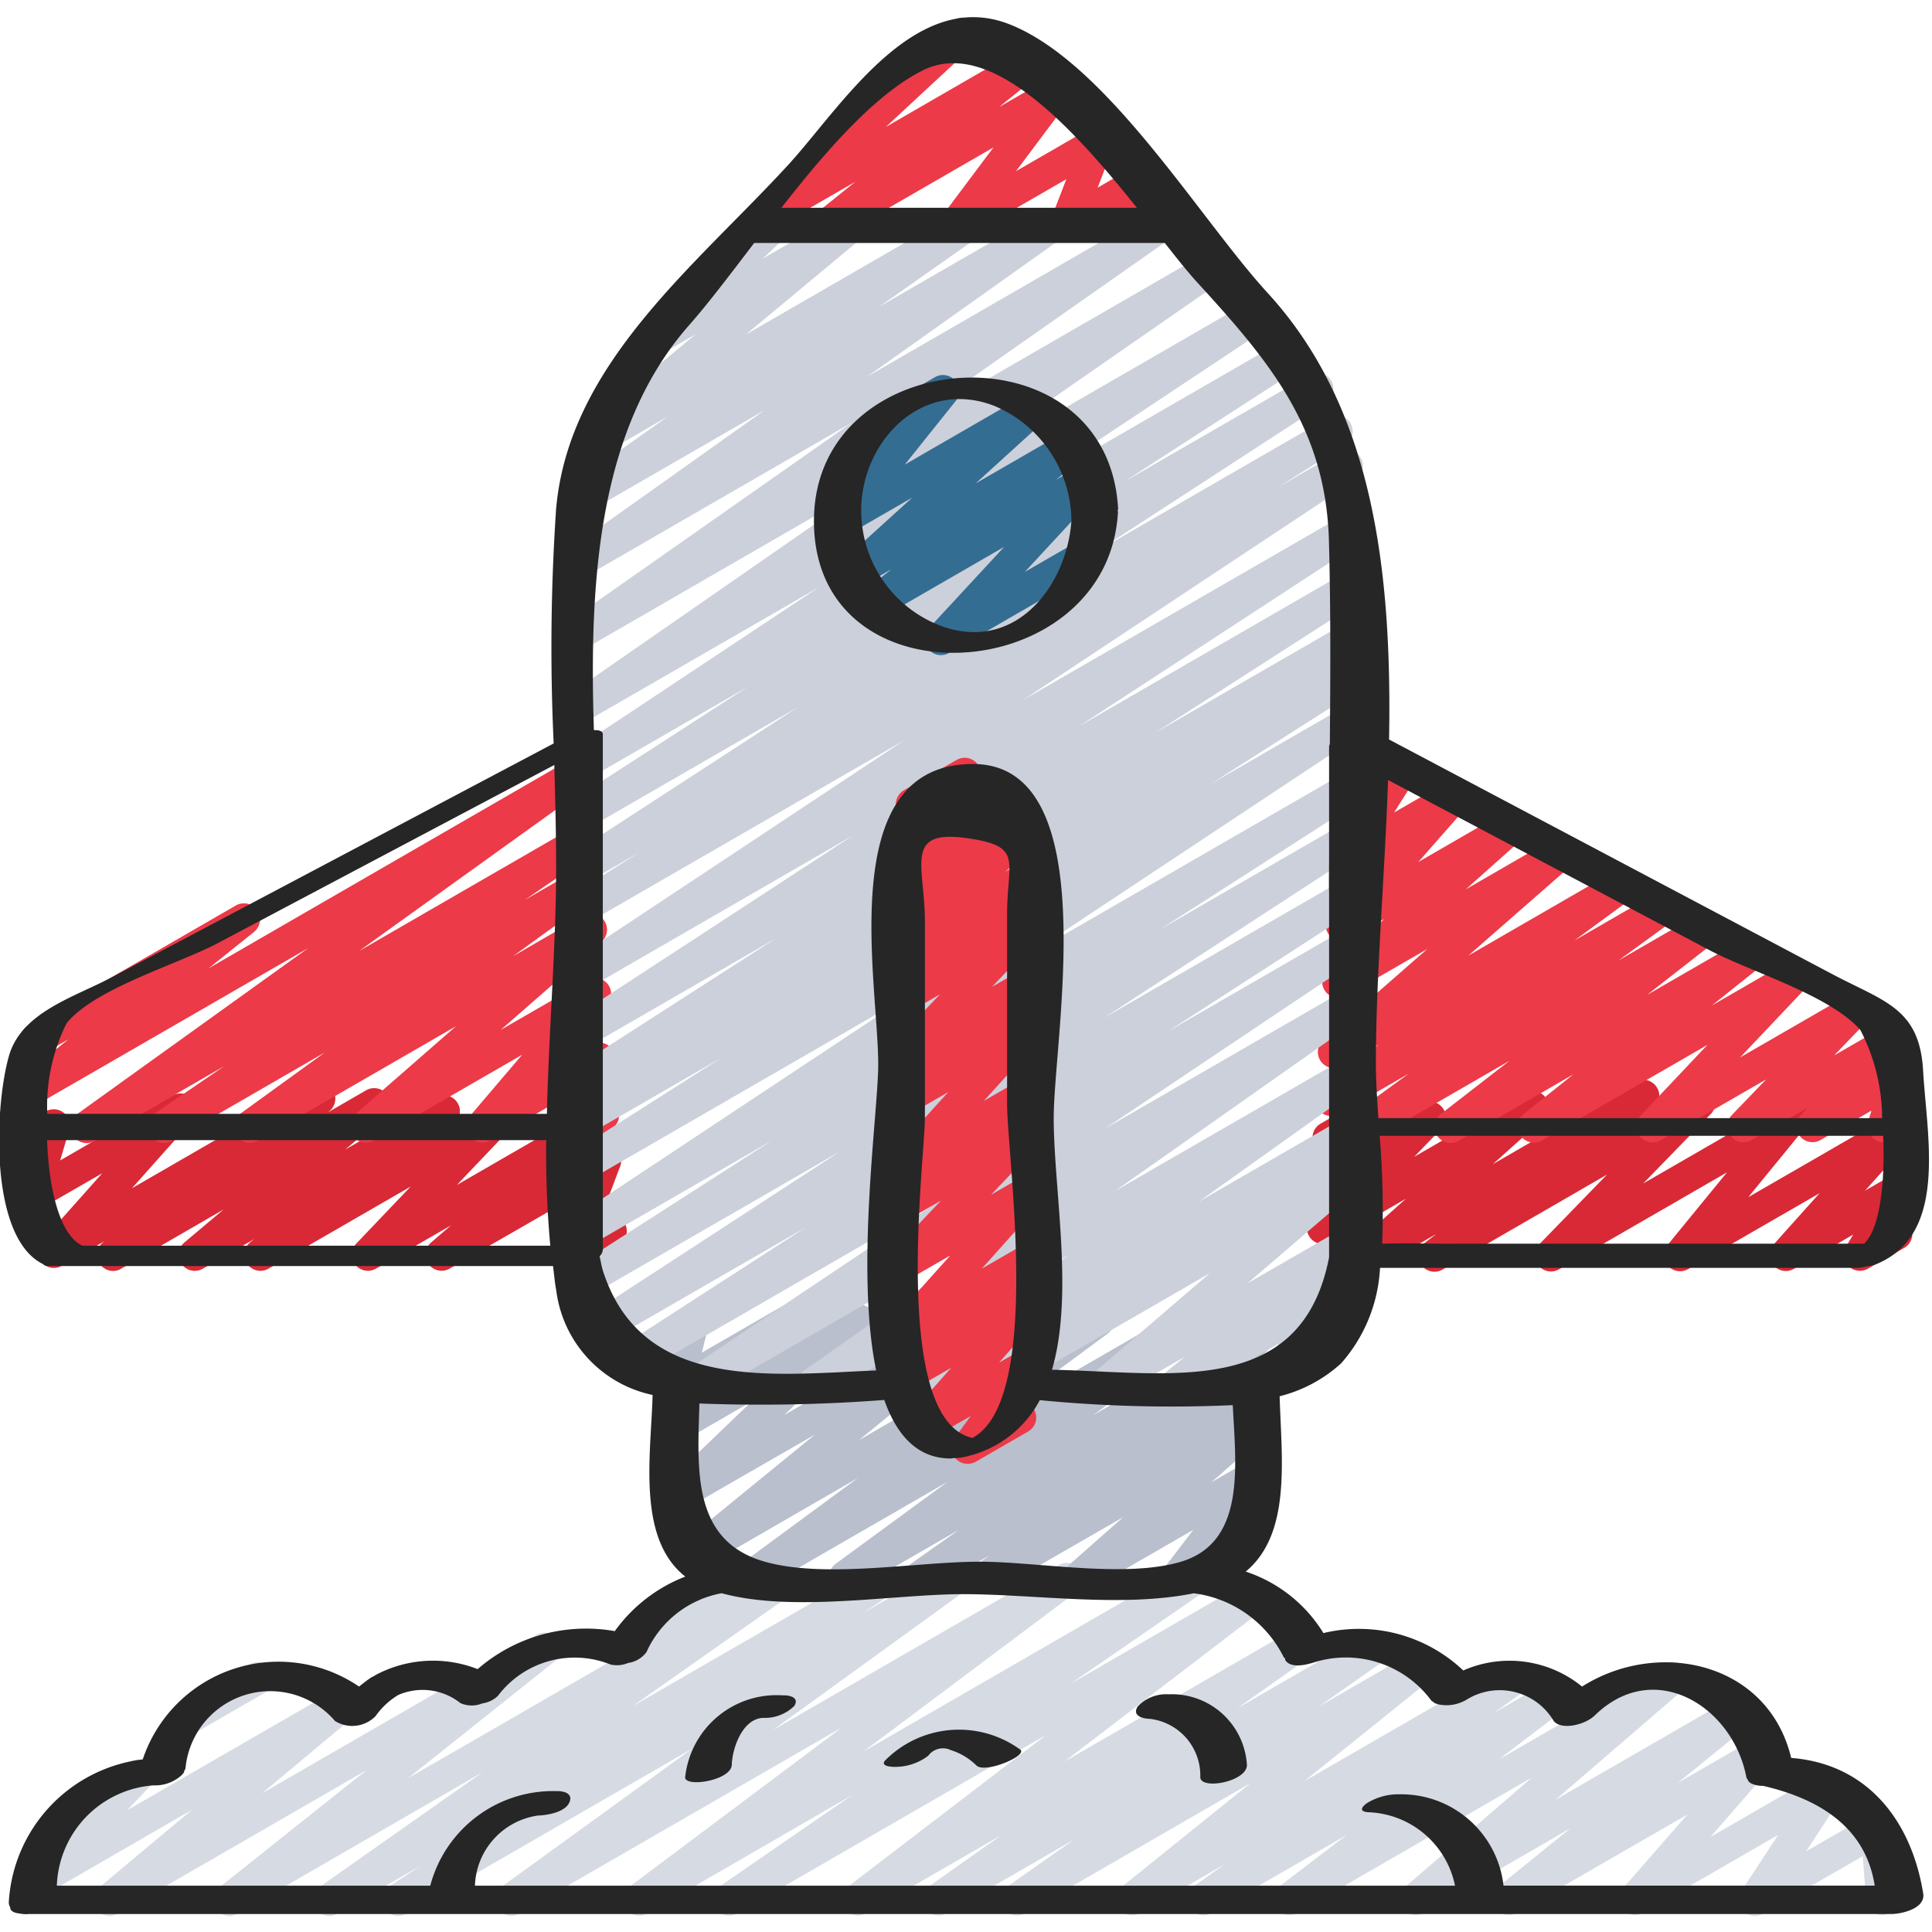 <svg id="Icons" height="512" viewBox="0 0 60 60" width="512" xmlns="http://www.w3.org/2000/svg"><path d="m20.038 50.961a.5.5 0 0 1 -.25-.933l2.23-1.288a.5.5 0 0 1 .5.865l-2.23 1.289a.5.5 0 0 1 -.25.067z" fill="#d6dbe3"/><path d="m3.4 59.5a.5.5 0 0 1 -.321-.884l2.884-2.412-4.591 2.654a.5.5 0 0 1 -.61-.779l1.076-1.118a.491.491 0 0 1 -.3-.232.5.5 0 0 1 .183-.682l2.309-1.333a.5.5 0 0 1 .611.779l-.7.73 6.518-3.762a.5.5 0 0 1 .571.816l-2.887 2.412 8.528-4.922a.5.5 0 0 1 .561.823l-4.558 3.633 11.475-6.623a.5.5 0 0 1 .538.841l-5.046 3.549 7.609-4.39a.5.5 0 0 1 .525.85l-.969.639 2.581-1.49a.5.5 0 0 1 .543.838l-5.921 4.288 8.879-5.125a.5.5 0 0 1 .549.833l-6.613 4.957 10-5.775a.5.5 0 0 1 .533.845l-4.106 2.829 5.408-3.122a.5.5 0 0 1 .554.83l-6.153 4.708 7.093-4.095a.5.5 0 0 1 .538.841l-2.262 1.6 4.048-2.337a.5.5 0 0 1 .538.842l-2.059 1.444 2.986-1.724a.5.5 0 0 1 .564.823l-3.991 3.212 6.288-3.63a.5.5 0 0 1 .539.84l-.952.676 1.689-.975a.5.5 0 0 1 .553.83l-2.087 1.592 5.142-2.968a.5.5 0 0 1 .576.811l-3.945 3.4 5.444-3.143a.5.5 0 0 1 .564.821l-2.226 1.809 2.391-1.381a.5.5 0 0 1 .627.761l-1.994 2.292 3.417-1.972a.5.5 0 0 1 .669.706l-1.118 1.713 1.944-1.122a.5.5 0 0 1 .749.4l.106 1.417a.52.52 0 0 1 .492.247.5.5 0 0 1 -.183.682l-.5.29a.5.5 0 0 1 -.483.01.5.5 0 0 1 -.266-.4l-.1-1.373-3.069 1.77a.5.5 0 0 1 -.682-.714l1.119-1.713-4.194 2.421a.5.5 0 0 1 -.627-.761l2.002-2.293-5.3 3.056a.5.5 0 0 1 -.565-.821l2.235-1.809-4.559 2.632a.5.5 0 0 1 -.576-.811l3.944-3.4-7.294 4.211a.5.5 0 0 1 -.553-.83l2.087-1.592-4.2 2.424a.5.5 0 0 1 -.539-.841l.951-.675-2.627 1.517a.5.5 0 0 1 -.563-.822l3.99-3.212-6.99 4.036a.5.5 0 0 1 -.538-.842l2.059-1.45-3.972 2.296a.5.5 0 0 1 -.538-.841l2.264-1.6-4.226 2.44a.5.5 0 0 1 -.554-.83l6.155-4.711-9.6 5.544a.5.5 0 0 1 -.534-.845l4.109-2.831-6.366 3.679a.5.5 0 0 1 -.55-.833l6.611-4.955-10.035 5.791a.5.5 0 0 1 -.543-.838l5.922-4.291-8.884 5.129a.5.5 0 0 1 -.525-.851l.981-.646-2.6 1.5a.5.5 0 0 1 -.538-.842l5.046-3.55-7.606 4.394a.5.5 0 0 1 -.562-.824l4.56-3.632-7.724 4.458a.5.5 0 0 1 -.253.064z" fill="#d6dbe3"/><path d="m5.827 53.876a.5.5 0 0 1 -.25-.933l2.174-1.255a.5.5 0 1 1 .5.866l-2.174 1.255a.5.5 0 0 1 -.25.067z" fill="#d6dbe3"/><path d="m28.58 49.471a.5.5 0 0 1 -.289-.908l1.491-1.054-3.282 1.891a.5.5 0 0 1 -.669-.159.5.5 0 0 1 .123-.677l3.477-2.547-5.863 3.383a.5.5 0 0 1 -.668-.159.5.5 0 0 1 .121-.676l3.622-2.665-4.835 2.792a.5.5 0 0 1 -.567-.821l4.071-3.321-4.032 2.322a.5.5 0 0 1 -.6-.794l2.667-2.556-2.072 1.2a.5.5 0 0 1 -.592-.8l.423-.4a.488.488 0 0 1 -.382-.093.5.5 0 0 1 -.184-.521l.284-1.133a.489.489 0 0 1 -.231-.208.5.5 0 0 1 .182-.682l.5-.289a.5.5 0 0 1 .736.553l-.215.858 2.453-1.416a.5.5 0 0 1 .592.8l-.319.3 1.907-1.1a.5.5 0 0 1 .6.794l-2.668 2.556 5.816-3.356a.5.5 0 0 1 .566.82l-4.068 3.321 7.184-4.148a.5.5 0 0 1 .547.835l-3.621 2.672 6.083-3.512a.5.5 0 0 1 .546.836l-3.476 2.548 4.781-2.76a.5.5 0 0 1 .539.841l-1.491 1.054.953-.55a.5.5 0 0 1 .543.838l-.448.323a.5.5 0 0 1 .486.851l-1.681 1.48 1.1-.636a.5.5 0 0 1 .647.737l-.882 1.155.048-.027a.5.5 0 1 1 .5.865l-2.208 1.272a.5.5 0 0 1 -.647-.736l.881-1.153-3.276 1.889a.5.5 0 0 1 -.583-.8l1.683-1.484-3.967 2.284a.5.5 0 0 1 -.543-.838l.363-.261-1.906 1.099a.493.493 0 0 1 -.25.071z" fill="#b9bfcc"/><path d="m3.514 39.471a.5.5 0 0 1 -.3-.9l.034-.026-1.33.767a.5.5 0 0 1 -.623-.764l1.879-2.111-1.894 1.092a.5.5 0 0 1 -.729-.575l.349-1.154a.49.49 0 0 1 -.3-.231.5.5 0 0 1 .181-.683l.638-.369a.5.5 0 0 1 .73.575l-.281.947 3.49-2.015a.5.5 0 0 1 .623.765l-1.881 2.111 5.561-3.21a.5.5 0 0 1 .552.832l-.034.026 1.189-.687a.5.5 0 0 1 .572.816l-1.217 1.023 2.81-1.622a.5.5 0 0 1 .559.826l-.117.092 1.291-.745a.5.5 0 0 1 .611.777l-1.689 1.772 3.922-2.264a.5.5 0 0 1 .577.812l-.619.532.475-.273a.5.5 0 0 1 .718.609l-.613 1.624.05-.028a.5.5 0 1 1 .5.865l-1.261.728a.5.5 0 0 1 -.718-.609l.612-1.624-3.87 2.228a.5.5 0 0 1 -.576-.811l.615-.53-2.326 1.341a.5.5 0 0 1 -.612-.777l1.689-1.771-4.414 2.548a.5.5 0 0 1 -.559-.826l.12-.094-1.598.92a.5.5 0 0 1 -.573-.815l1.217-1.023-3.18 1.838a.493.493 0 0 1 -.25.071z" fill="#d92936"/><path d="m2.694 35.5a.5.5 0 0 1 -.292-.906l7.169-5.15-8.292 4.785a.5.5 0 0 1 -.562-.824l1.409-1.128-.761.439a.5.5 0 0 1 -.5-.865l6.459-3.73a.5.5 0 0 1 .563.823l-1.408 1.128 11.3-6.527a.5.5 0 0 1 .542.839l-7.173 5.153 6.768-3.908a.5.5 0 0 1 .532.847l-2.148 1.472 1.71-.988a.5.5 0 0 1 .543.839l-2.625 1.9 2.172-1.259a.5.5 0 0 1 .579.81l-3.129 2.735 2.682-1.548a.5.5 0 0 1 .63.757l-1.617 1.9 1.118-.646a.5.5 0 0 1 .738.543l-.261 1.158a.5.5 0 0 1 .138.919l-.587.339a.5.5 0 0 1 -.738-.543l.221-.979-2.646 1.528a.5.5 0 0 1 -.63-.757l1.618-1.9-4.608 2.659a.5.5 0 0 1 -.579-.81l3.132-2.734-6.15 3.55a.5.5 0 0 1 -.543-.838l2.623-1.9-4.748 2.743a.5.5 0 0 1 -.532-.846l2.157-1.473-4.024 2.323a.491.491 0 0 1 -.25.07z" fill="#ec3a48"/><path d="m42.431 39.5a.5.5 0 0 1 -.333-.873l1.563-1.4-2.327 1.343a.5.5 0 0 1 -.609-.78l.839-.868-.131.078a.5.5 0 0 1 -.708-.634l.269-.612a.507.507 0 0 1 -.167-.174.5.5 0 0 1 .183-.682l.627-.363a.5.5 0 0 1 .708.634l-.089.2 1.894-1.094a.5.5 0 0 1 .61.781l-.839.868 3.424-1.977a.5.5 0 0 1 .583.806l-1.565 1.4 4.418-2.553a.5.5 0 0 1 .554.83l-.361.276 1.549-.895a.5.5 0 0 1 .609.782l-2.1 2.161 4.47-2.58a.5.5 0 0 1 .637.749l-1.845 2.257 4.426-2.555a.5.5 0 0 1 .622.767l-1.419 1.583.8-.46a.5.5 0 0 1 .678.689l-.379.636a.493.493 0 0 1 .3.231.5.5 0 0 1 -.182.683l-1.13.646a.5.5 0 0 1 -.679-.689l.222-.37-1.843 1.066a.5.5 0 0 1 -.622-.766l1.419-1.584-4.082 2.356a.5.5 0 0 1 -.637-.749l1.845-2.255-5.219 3.012a.5.5 0 0 1 -.608-.781l2.1-2.161-5.106 2.949a.5.5 0 0 1 -.554-.83l.361-.277-1.923 1.111a.489.489 0 0 1 -.253.068z" fill="#d92936"/><path d="m42.315 35.5a.5.5 0 0 1 -.294-.9l1.726-1.256-2.164 1.249a.5.5 0 0 1 -.546-.835l1.793-1.319-1.154.666a.5.5 0 0 1 -.579-.809l3.228-2.823-2.513 1.45a.5.5 0 0 1 -.583-.806l1.771-1.584-1.079.623a.5.5 0 0 1 -.626-.763l1.511-1.719-.758.437a.5.5 0 0 1 -.673-.7l.7-1.117a.5.5 0 0 1 -.652-.583l.229-1.008a.5.5 0 0 1 .1-.789l.279-.162a.5.5 0 0 1 .737.544l-.118.521.666-.384a.5.5 0 0 1 .673.7l-.693 1.1 1.635-.944a.5.5 0 0 1 .626.763l-1.51 1.719 2.665-1.54a.5.5 0 0 1 .583.807l-1.773 1.581 2.726-1.575a.5.5 0 0 1 .579.81l-3.227 2.824 4.551-2.628a.5.5 0 0 1 .546.836l-1.8 1.321 2.546-1.47a.5.5 0 0 1 .544.837l-1.724 1.255 2.455-1.417a.5.5 0 0 1 .556.828l-2.126 1.66 3-1.732a.5.5 0 0 1 .562.824l-1.548 1.236 2.332-1.348a.5.5 0 0 1 .613.777l-2.067 2.183 3.373-1.947a.5.5 0 0 1 .61.78l-1.063 1.105 1.663-.96a.5.5 0 0 1 .612.777l-.31.328a.507.507 0 0 1 .368.106.5.5 0 0 1 .165.539l-.212.682a.507.507 0 0 1 .184.184.5.5 0 0 1 -.184.683l-.5.287a.5.5 0 0 1 -.727-.582l.1-.33-1.585.915a.5.5 0 0 1 -.612-.776l.21-.223-1.738 1a.5.5 0 0 1 -.61-.779l1.065-1.107-3.276 1.891a.5.5 0 0 1 -.613-.776l2.065-2.187-5.143 2.97a.5.5 0 0 1 -.562-.823l1.548-1.236-3.568 2.067a.5.5 0 0 1 -.557-.828l2.135-1.656-4.311 2.489a.491.491 0 0 1 -.252.067z" fill="#ec3a48"/><path d="m21.6 43.471a.5.5 0 0 1 -.279-.915l7.933-5.316-9.673 5.584a.5.5 0 0 1 -.521-.852l5.963-3.855-6.371 3.677a.5.5 0 0 1 -.522-.852l7.962-5.185-7.812 4.508a.5.5 0 0 1 -.52-.854l6.2-3.984-5.682 3.28a.5.5 0 0 1 -.526-.85l10.44-6.92-9.912 5.724a.5.5 0 0 1 -.518-.854l4.64-2.956-4.122 2.378a.5.5 0 0 1 -.515-.856l.4-.253a.509.509 0 0 1 -.565-.22.5.5 0 0 1 .156-.681l6.345-4.08-5.821 3.361a.5.5 0 0 1 -.523-.852l8.732-5.7-8.209 4.74a.5.5 0 0 1 -.526-.85l10.322-6.844-9.8 5.656a.5.5 0 0 1 -.516-.856l2.09-1.32-1.574.909a.5.5 0 0 1 -.522-.853l7.015-4.561-6.489 3.747a.5.5 0 0 1 -.521-.853l5.47-3.537-4.949 2.857a.5.5 0 0 1 -.526-.85l7.685-5.1-7.159 4.13a.5.5 0 0 1 -.535-.843l9.7-6.73-9.17 5.294a.5.5 0 0 1 -.537-.842l8.725-6.122-8.183 4.728a.5.5 0 0 1 -.54-.841l6-4.265-5.424 3.131a.5.5 0 0 1 -.538-.841l2.966-2.1-2.144 1.243a.5.5 0 0 1 -.571-.817l3.571-2.974-1.1.636a.5.5 0 0 1 -.594-.8l2.569-2.42a.5.5 0 0 1 .225-.59l1.064-.61a.5.5 0 0 1 .593.8l-.667.63 2.475-1.43a.5.5 0 0 1 .57.817l-3.571 2.972 6.568-3.792a.5.5 0 0 1 .539.841l-2.971 2.091 5.094-2.939a.5.5 0 0 1 .54.841l-6 4.264 8.846-5.108a.5.5 0 0 1 .537.843l-8.726 6.122 9.822-5.671a.5.5 0 0 1 .535.844l-9.7 6.73 10.534-6.084a.5.5 0 0 1 .527.85l-7.689 5.105 8.253-4.765a.5.5 0 0 1 .522.853l-5.469 3.537 5.722-3.3a.5.5 0 0 1 .523.853l-7.019 4.563 7.113-4.107a.5.5 0 0 1 .516.856l-2.088 1.314 1.872-1.081a.5.5 0 0 1 .527.85l-10.321 6.843 9.949-5.742a.5.5 0 0 1 .523.852l-8.728 5.7 8.2-4.737a.5.5 0 0 1 .52.853l-6.357 4.088 5.837-3.37a.5.5 0 0 1 .515.857l-.405.253a.5.5 0 0 1 .408.9l-4.627 2.948 4.109-2.372a.5.5 0 0 1 .526.85l-10.441 6.924 9.92-5.726a.5.5 0 0 1 .52.854l-6.209 3.988 5.69-3.285a.5.5 0 0 1 .522.852l-7.959 5.184 7.437-4.294a.5.5 0 0 1 .521.853l-5.967 3.858 5.446-3.144a.5.5 0 0 1 .528.849l-7.932 5.314 7.4-4.274a.5.5 0 0 1 .538.842l-7.624 5.369 7.086-4.09a.5.5 0 0 1 .54.839l-5.025 3.582 4.485-2.588a.5.5 0 0 1 .533.844l-1 .69.468-.27a.5.5 0 0 1 .576.812l-3.555 3.052 2.979-1.718a.5.5 0 0 1 .565.82l-.549.446a.5.5 0 0 1 .616.766l-.946 1.116a.5.5 0 0 1 .162.925l-1.924 1.111a.5.5 0 0 1 -.632-.756l.72-.85-2.918 1.683a.5.5 0 0 1 -.565-.82l.547-.444-2.194 1.264a.5.5 0 0 1 -.577-.811l3.553-3.051-6.69 3.862a.5.5 0 0 1 -.533-.844l1-.691-2.653 1.535a.5.5 0 0 1 -.54-.84l5.028-3.584-7.668 4.424a.5.5 0 0 1 -.539-.841l7.625-5.371-10.759 6.212a.5.5 0 0 1 -.247.071z" fill="#ccd0da"/><path d="m25.715 7.47a.5.5 0 0 1 -.315-.889l1.161-.935-2.4 1.386a.5.5 0 0 1 -.59-.8l4.049-3.755a.6.6 0 0 1 -.057-.08.5.5 0 0 1 .183-.683l1.9-1.1a.5.5 0 0 1 .589.8l-2.723 2.527 4.108-2.372a.5.5 0 0 1 .565.823l-1.16.934 1.444-.833a.5.5 0 0 1 .65.733l-1.566 2.09 2.292-1.324a.5.5 0 0 1 .716.614l-.473 1.222.942-.545a.5.5 0 0 1 .749.4l.033.458a.5.5 0 1 1 .5.866l-.692.4a.5.5 0 0 1 -.749-.4l-.033-.459-1.479.852a.5.5 0 0 1 -.715-.613l.472-1.222-3.179 1.835a.5.5 0 0 1 -.65-.733l1.567-2.09-4.889 2.823a.491.491 0 0 1 -.25.07z" fill="#ec3a48"/><path d="m30.048 45.46a.5.5 0 0 1 -.4-.8l.5-.686-1.3.752a.5.5 0 0 1 -.624-.765l1.318-1.484-1.263.729a.5.5 0 0 1 -.59-.8l.68-.631-.09.052a.5.5 0 0 1 -.622-.767l1.854-2.07-1.233.711a.5.5 0 0 1 -.612-.777l1.557-1.637-.945.545a.5.5 0 0 1 -.579-.809l.342-.3a.544.544 0 0 1 -.4-.187.5.5 0 0 1 .019-.649l1.79-1.972-1.17.675a.5.5 0 0 1 -.653-.137.5.5 0 0 1 .065-.665l.568-.519a.5.5 0 0 1 -.591-.79l1.525-1.6-.914.528a.5.5 0 0 1 -.594-.794l.914-.872-.32.184a.5.5 0 0 1 -.6-.79l1.025-1-.426.245a.5.5 0 0 1 -.592-.8l.391-.366a.5.5 0 0 1 -.455-.789l.684-.951a.5.5 0 0 1 -.234-.933l1.637-.941a.5.5 0 0 1 .656.725l-.576.8 1.408-.813a.5.5 0 0 1 .592.8l-.25.234.105-.06a.5.5 0 0 1 .6.79l-1.024 1 .5-.289a.5.5 0 0 1 .594.795l-.914.872.32-.184a.5.5 0 0 1 .611.779l-1.526 1.6.916-.529a.5.5 0 0 1 .588.8l-.569.52a.5.5 0 0 1 .6.78l-1.79 1.971 1.17-.674a.5.5 0 0 1 .579.808l-.342.3a.59.59 0 0 1 .405.19.5.5 0 0 1 -.03.655l-1.557 1.636.945-.545a.5.5 0 0 1 .622.767l-1.853 2.072 1.231-.71a.5.5 0 0 1 .59.8l-.68.631.09-.052a.5.5 0 0 1 .624.765l-1.319 1.483.7-.4a.5.5 0 0 1 .652.73l-.647.879a.5.5 0 0 1 .2.93l-1.624.938a.5.5 0 0 1 -.259.066z" fill="#ec3a48"/><path d="m29.219 20.345a.5.5 0 0 1 -.367-.84l2.332-2.52-3.76 2.171a.5.5 0 0 1 -.561-.825l.825-.655-.933.539a.5.5 0 0 1 -.586-.8l2.162-1.962-2.022 1.167a.5.5 0 0 1 -.641-.745l1.573-1.97-.018.011a.5.5 0 0 1 -.5-.867l2.31-1.334a.5.5 0 0 1 .641.746l-1.574 1.967 3.774-2.179a.5.5 0 0 1 .586.8l-2.16 1.964 2.757-1.592a.5.5 0 0 1 .56.825l-.827.657.753-.435a.5.5 0 0 1 .617.773l-2.331 2.519 1.7-.98a.5.5 0 0 1 .5.866l-4.556 2.632a.5.5 0 0 1 -.254.067z" fill="#346d92"/><g fill="#262626"><path d="m25.278 16.15c-.035 5.842 9.147 5.223 9.442-.255 0-.015-.01-.023-.012-.036s.017-.034.016-.053c-.31-5.771-9.414-5.206-9.446.344zm4.042 3.323a3.825 3.825 0 0 1 -2.574-3.623c0-2.131 1.874-4.116 4.128-3.247a3.909 3.909 0 0 1 2.4 3.569c-.139 1.987-1.685 4.051-3.954 3.301z"/><path d="m56.9 30.251-13.761-7.285c.09-5.154-.46-10.255-3.764-13.86-2.121-2.313-4.992-7.16-8.028-8.353-2.959-1.163-5.236 2.587-6.861 4.359-2.879 3.141-6.821 6.188-7.215 10.688a63.619 63.619 0 0 0 -.076 7.288l-13.73 7.265c-1.165.619-2.803 1.08-3.189 2.447-.454 1.6-.607 5.662 1.07 6.462.016.032.063.056.189.056h15.64c.032.253.054.511.1.759a3.808 3.808 0 0 0 2.992 3.245c-.045 1.826-.505 4.449 1.016 5.64a4.842 4.842 0 0 0 -2.19 1.694 5.131 5.131 0 0 0 -4.259 1.18 3.8 3.8 0 0 0 -3.134.164c-.031.016-.068.04-.1.061-.019.01-.042.015-.059.026-.144.094-.266.193-.39.291a4.444 4.444 0 0 0 -6.718 2.261 4.744 4.744 0 0 0 -4.16 4.442.306.306 0 0 0 .044.154c0 .1.09.169.294.191a.97.97 0 0 0 .288.016h57.828c.326 0 1.073-.167 1-.636-.365-2.266-1.736-4.029-4.1-4.212-.719-2.989-4.14-3.709-6.495-2.216a3.563 3.563 0 0 0 -3.689-.5 4.711 4.711 0 0 0 -4.343-1.161 4.473 4.473 0 0 0 -2.414-1.91c1.432-1.179 1.108-3.53 1.054-5.445a4.427 4.427 0 0 0 1.911-1.023 4.848 4.848 0 0 0 1.207-2.965h14.85a.852.852 0 0 0 .239-.043 1.113 1.113 0 0 0 .328-.074c2.227-.922 1.567-3.934 1.449-6.006-.109-1.944-1.205-2.143-2.824-3zm-3.815-.745c1.268.671 3.735 1.393 4.692 2.484a6.008 6.008 0 0 1 .674 2.735h-15.643c-.043-.626-.079-1.2-.079-1.683 0-2.714.271-5.755.379-8.818zm-24.429-27.319c2.116-1.06 4.725 1.858 6.651 4.266h-11.04c1.389-1.774 2.907-3.523 4.389-4.266zm-21.899 27.107q5.228-2.769 10.457-5.536c.03 1.073.057 2.141.057 3.194 0 2.409-.227 5.046-.287 7.64h-15.516a5.766 5.766 0 0 1 .6-2.814c.868-1.078 3.469-1.838 4.689-2.484zm-4.2 9.392c-.709-.333-1.041-1.776-1.094-3.278h15.5a31.525 31.525 0 0 0 .127 3.278zm37.309 12.778c.008.017.027.025.039.04s0 .039.015.059c.153.226.533.165.8.09.045-.011.086-.024.129-.039l.038-.011a3.3 3.3 0 0 1 3.564 1.21.33.33 0 0 0 .076.049c.01.009.011.019.022.027s.029.007.041.014a.594.594 0 0 0 .087.03 1.222 1.222 0 0 0 .9-.167 1.947 1.947 0 0 1 2.672.677c.223.29.934.139 1.248-.142l.01-.006c1.855-1.841 4.312-.3 4.728 1.9.005.03.028.046.041.071a.155.155 0 0 0 .043.072.246.246 0 0 0 .044.034.306.306 0 0 0 .085.039.751.751 0 0 0 .3.049q3.1.714 3.473 3.1h-11.528a3.194 3.194 0 0 0 -3.219-2.836 1.848 1.848 0 0 0 -1.024.276c-.206.148-.224.274.076.282a2.85 2.85 0 0 1 2.661 2.28h-30.437a2.278 2.278 0 0 1 1.96-2.179c.282-.008.812-.1.96-.382s-.123-.383-.38-.376a3.944 3.944 0 0 0 -3.928 2.937h-11.597a3.241 3.241 0 0 1 3-3.116 1.221 1.221 0 0 0 .881-.321.441.441 0 0 0 .035-.043c.01-.017.029-.027.036-.044a.215.215 0 0 0 0-.034.373.373 0 0 0 .043-.081 2.644 2.644 0 0 1 4.643-1.476 1.015 1.015 0 0 0 1.258-.148 2.346 2.346 0 0 1 .707-.66 1.893 1.893 0 0 1 1.933.254.867.867 0 0 0 .678.007.871.871 0 0 0 .482-.231 2.988 2.988 0 0 1 3.5-.976.89.89 0 0 0 .545-.048.861.861 0 0 0 .571-.337 3.191 3.191 0 0 1 2.336-1.829c2.213.607 5.352.029 7.5.029 2.216 0 4.927.426 7.158-.027a3.631 3.631 0 0 1 2.795 1.983zm-3.187-2.964c-1.737.521-4.461 0-6.258 0-1.953 0-4.783.533-6.669 0-2.278-.643-2.089-2.872-2.031-4.913a50.351 50.351 0 0 0 5.741-.11c.386 1.095 1.028 1.818 2.067 1.818a.708.708 0 0 0 .085-.014 1.485 1.485 0 0 0 .444-.06 3.444 3.444 0 0 0 2.234-1.738 42.2 42.2 0 0 0 5.993.155c.086 1.828.428 4.249-1.606 4.862zm-6.679-22.474c1.808.248 1.276.682 1.276 2.377v5.88c0 1.637 1.117 9.2-1.075 10.373-2.543-.552-1.477-8.7-1.477-9.939v-6.1c0-1.709-.672-2.858 1.276-2.591zm2.67 16.513c.688-2.341.054-5.608.054-7.822 0-2.5 1.6-10.979-2.5-10.99-4.336-.012-2.95 6.74-2.95 9.333 0 1.463-.715 6.364-.064 9.5-3.278.14-7.272.656-8.483-3.086-.046-.144-.07-.309-.106-.462a.288.288 0 0 0 .1-.206v-8.916c0-.045 0-.1 0-.143 0-.1 0-.2 0-.3v-6.641c0-.106-.119-.136-.277-.131-.15-4.619.126-9.361 2.956-12.575.607-.689 1.29-1.595 2.022-2.555h.015 12.736c.388.493.734.927 1.014 1.232 2.24 2.444 3.988 4.522 4.084 8.017.057 2.1.046 4.205.028 6.309a.3.3 0 0 0 -.023.089v3.354c0 .3-.005.6-.005.9 0 .072 0 .148.005.221v11.375l-.005.031c-.871 4.384-4.978 3.533-8.601 3.466zm12.38-3.913c-.429 0-1.531-.025-2.126 0a27.6 27.6 0 0 0 -.078-3.353h15.638c.061 1.447-.1 2.9-.595 3.351h-12.839z"/><path d="m24.3 52.65a2.858 2.858 0 0 0 -3.022 2.544c-.011.325 1.432.106 1.448-.388.018-.529.339-1.435.978-1.456a1.3 1.3 0 0 0 .963-.37c.168-.269-.148-.337-.367-.33z"/><path d="m36.289 52.618a1.207 1.207 0 0 0 -.959.382c-.178.286.153.374.381.381a1.771 1.771 0 0 1 1.565 1.812c.013.408 1.466.136 1.448-.388a2.337 2.337 0 0 0 -2.435-2.187z"/><path d="m27.517 54.644c-.241.222.214.235.339.227a1.7 1.7 0 0 0 .97-.343.567.567 0 0 1 .7-.178 1.983 1.983 0 0 1 .8.481c.275.253 1.576-.3 1.366-.49a3.231 3.231 0 0 0 -4.175.303z"/></g></svg>